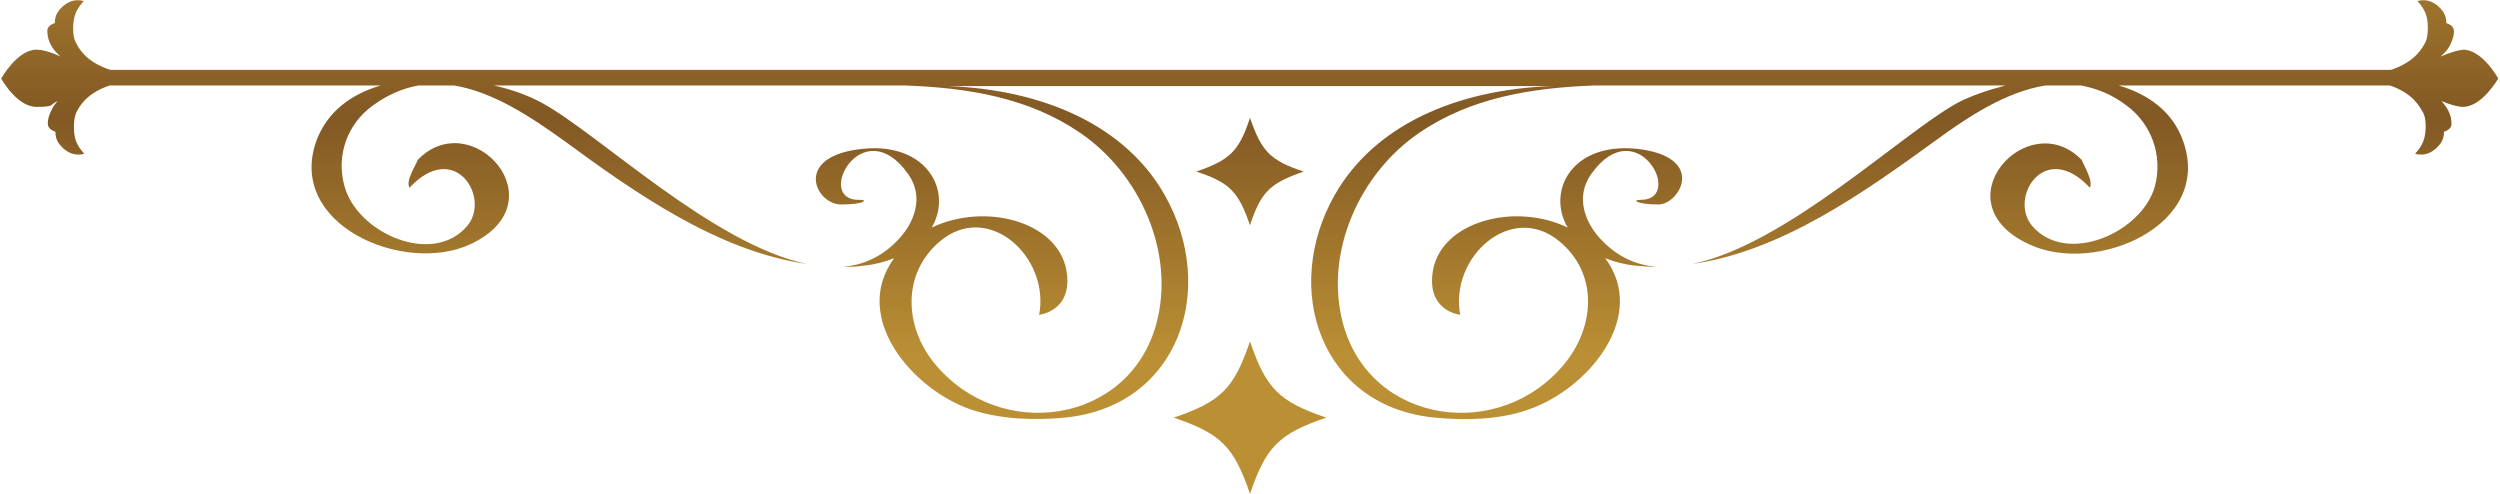 <?xml version="1.0" encoding="UTF-8"?>
<svg id="_レイヤー_1" data-name="レイヤー_1" xmlns="http://www.w3.org/2000/svg" version="1.1" xmlns:xlink="http://www.w3.org/1999/xlink" viewBox="0 0 432.8 85.5">
  <!-- Generator: Adobe Illustrator 29.5.1, SVG Export Plug-In . SVG Version: 2.1.0 Build 141)  -->
  <defs>
    <style>
      .st0 {
        fill: url(#_名称未設定グラデーション_1321);
      }

      .st1 {
        fill: url(#_名称未設定グラデーション_1322);
      }

      .st2 {
        fill: url(#_名称未設定グラデーション_132);
      }
    </style>
    <linearGradient id="_名称未設定グラデーション_132" data-name="名称未設定グラデーション 132" x1="216.4" y1="-21.4" x2="216.4" y2="61.9" gradientUnits="userSpaceOnUse">
      <stop offset="0" stop-color="#bb9034"/>
      <stop offset=".5" stop-color="#825824"/>
      <stop offset="1" stop-color="#bb9034"/>
    </linearGradient>
    <linearGradient id="_名称未設定グラデーション_1321" data-name="名称未設定グラデーション 132" x1="216.4" x2="216.4" xlink:href="#_名称未設定グラデーション_132"/>
    <linearGradient id="_名称未設定グラデーション_1322" data-name="名称未設定グラデーション 132" x1="216.4" x2="216.4" xlink:href="#_名称未設定グラデーション_132"/>
  </defs>
  <path class="st2" d="M426.7,8.6c-1,0-2.6.5-4.2,1.2.7-.6,1.2-1.2,1.5-1.7.7-1.3.9-2.3.8-2.9-.1-.9-1.3-1.2-1.3-1.2,0,0,.1-1.3-.8-2.3-2-2.4-4.2-1.5-4.2-1.5,0,0,1.2,1.1,1.6,2.7.3,1.1.3,3.4-.2,4.4-.6,1.1-1.8,3.4-6,4.8H19.1c-4.3-1.4-5.5-3.8-6-4.8-.6-1.1-.5-3.3-.2-4.4.4-1.6,1.6-2.7,1.6-2.7,0,0-2.2-.9-4.2,1.5-.9,1-.8,2.3-.8,2.3,0,0-1.2.3-1.3,1.2,0,.6,0,1.6.8,2.9.3.5.8,1.1,1.5,1.7-1.7-.8-3.2-1.2-4.2-1.2-3.3,0-6.1,5-6.1,5,0,0,2.7,4.9,6.1,4.9s2.2-.4,3.7-1c-.4.4-.7.8-.9,1.2-.7,1.3-.9,2.3-.8,2.9.1.9,1.3,1.2,1.3,1.2,0,0-.1,1.3.8,2.3,2,2.4,4.2,1.5,4.2,1.5,0,0-1.2-1.1-1.6-2.7-.3-1.1-.3-3.4.2-4.4.5-1,1.6-3.1,5.2-4.5l.6-.2s0,0,.1,0h46.8c-5.1,1.5-9.2,4.5-11.1,9.5-5.3,14.6,15.1,23.3,26.6,18,15.7-7.3.2-24.3-9.1-14.6,0,.4-2.2,3.6-1.4,4.8,7.8-8.4,14.1,1.7,10,6.6-6,7.1-19.2,1.2-21.3-7-1.4-5.2.5-10.6,4.9-13.8,2.6-1.9,5.2-3,7.9-3.5h6.2c6.8,1.1,13.4,5.5,19.1,9.6,12,8.8,26.5,19.1,42,21.3-16.3-3.4-36-22.5-45.9-27.9-2.2-1.2-5.1-2.3-8.3-3h71.2c10.9.4,21.4,2.1,30.3,8.2,10.3,7,16.5,20.7,13.2,33-4.7,17.5-27.3,20.7-38.5,6.8-5.1-6.3-5.6-15.4,1-21,8.4-7.1,19.1,2.7,17.2,12.7,0,0,6-.6,4.7-7.8-1.6-8.4-14.1-11.7-23.3-7.3,3.8-6.5-1.1-15.3-13-13.5-10.9,1.6-7,9.5-2.7,9.5s4.7-.9,3.1-.8c-7.8.1.6-15.6,8.5-4.5,2.9,4,1.1,8.7-2.1,11.8-2.7,2.7-5.8,4-9.2,4.3,1.2,0,2.4,0,3.6-.2,2-.2,3.8-.7,5.3-1.3-7.5,10.2,3.1,22.7,13.3,26.2,5,1.7,11,1.9,16.2,1.4,19.8-1.9,26.6-22.3,17.3-38.6-6.7-11.8-20.7-18.2-37.6-18.8h104.7c-16.8.6-30.8,6.9-37.6,18.8-9.3,16.3-2.5,36.7,17.3,38.6,5.3.5,11.2.4,16.2-1.4,10.3-3.5,20.8-16.1,13.3-26.2,1.5.6,3.3,1.1,5.3,1.3,1.2.1,2.4.2,3.6.2-3.4-.3-6.5-1.6-9.2-4.3-3.2-3.1-5-7.8-2.1-11.8,7.9-11.1,16.3,4.6,8.5,4.5-1.6,0-.5.8,3.1.8s8.2-7.8-2.7-9.5c-12-1.8-16.8,7-13,13.5-9.1-4.4-21.7-1.1-23.3,7.3-1.3,7.2,4.7,7.8,4.7,7.8-1.9-9.9,8.8-19.7,17.2-12.7,6.7,5.6,6.1,14.6,1,21-11.2,13.9-33.8,10.7-38.5-6.8-3.3-12.3,2.9-26,13.2-33,8.9-6.1,19.5-7.8,30.3-8.2h71.2c-3.1.8-6,1.8-8.3,3-9.8,5.4-29.6,24.5-45.9,27.9,15.5-2.2,30-12.6,42-21.3,5.6-4.1,12.2-8.5,19.1-9.6h6.2c2.6.5,5.3,1.5,7.9,3.5,4.3,3.2,6.2,8.6,4.9,13.8-2.1,8.1-15.3,14-21.3,7-4.1-4.9,2.2-15,10-6.6.7-1.2-1.4-4.5-1.4-4.8-9.3-9.6-24.8,7.4-9.1,14.6,11.5,5.4,32-3.3,26.6-18-1.8-5-6-8-11.1-9.5h46.8s0,0,.1,0l.6.2c3.6,1.4,4.6,3.5,5.2,4.5.6,1.1.5,3.3.2,4.4-.4,1.6-1.6,2.7-1.6,2.7,0,0,2.2.9,4.2-1.5.9-1,.8-2.3.8-2.3,0,0,1.2-.3,1.3-1.2,0-.6,0-1.6-.8-2.9-.2-.3-.5-.7-.9-1.2,1.4.6,2.8,1,3.7,1,3.3,0,6.1-4.9,6.1-4.9,0,0-2.7-5-6.1-5Z"/>
  <path class="st0" d="M229.6,72.3c-8.2,2.8-10.4,5-13.2,13.2-2.8-8.2-5-10.4-13.2-13.2,8.2-2.8,10.4-5,13.2-13.2,2.8,8.2,5,10.4,13.2,13.2Z"/>
  <path class="st1" d="M225.7,29.7c-5.8,2-7.4,3.5-9.3,9.3-2-5.8-3.5-7.4-9.3-9.3,5.8-2,7.4-3.5,9.3-9.3,2,5.8,3.5,7.4,9.3,9.3Z"/>
</svg>